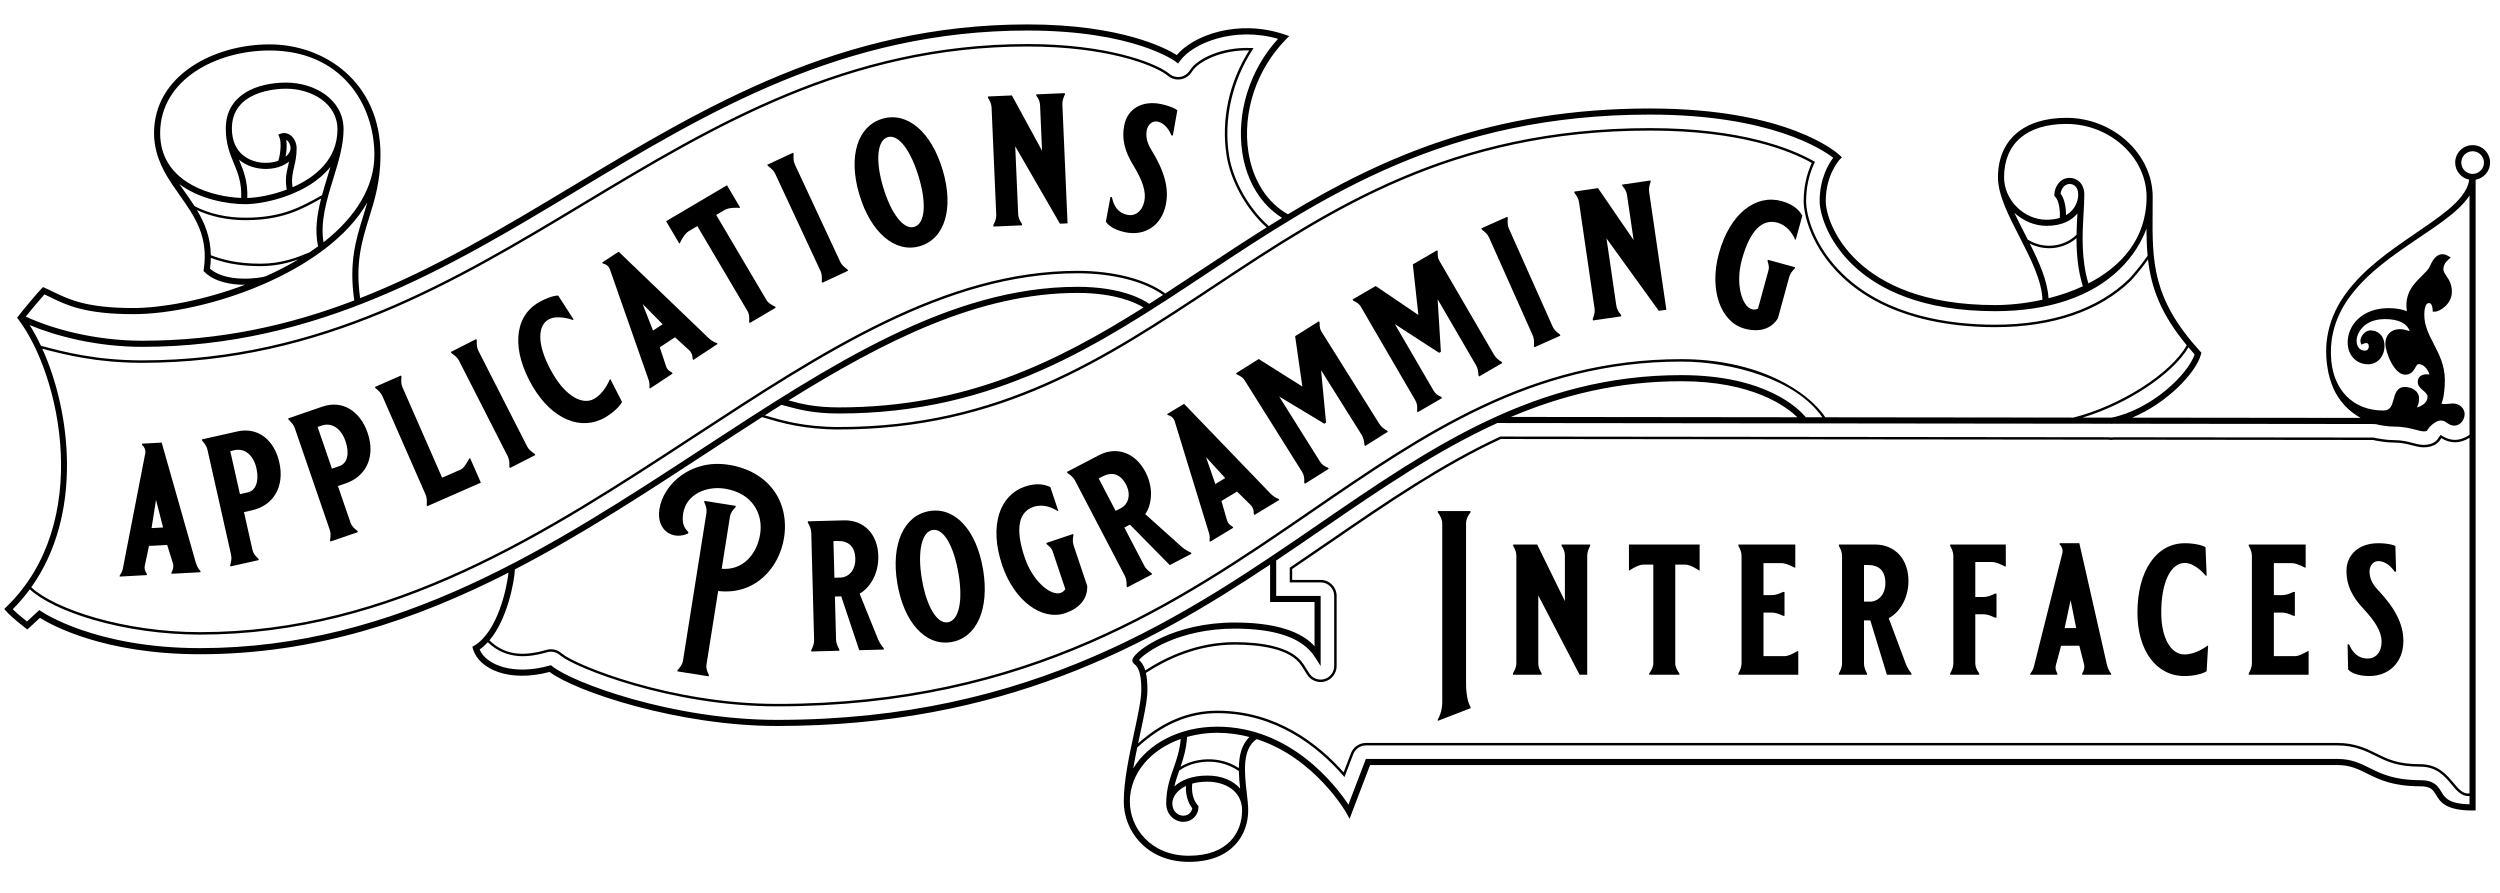 <?xml version="1.0" encoding="UTF-8"?>
<!DOCTYPE svg PUBLIC "-//W3C//DTD SVG 1.1//EN" "http://www.w3.org/Graphics/SVG/1.1/DTD/svg11.dtd">
<svg version="1.1" xmlns="http://www.w3.org/2000/svg" xmlns:xlink="http://www.w3.org/1999/xlink" x="0" y="0" width="403.2" height="144" viewBox="0, 0, 403.2, 144">
  <g id="Layer_1">
    <path d="M398.785,28.05 C397.777,28.05 396.957,27.229 396.957,26.22 C396.957,25.212 397.777,24.391 398.785,24.391 C399.793,24.391 400.615,25.212 400.615,26.22 C400.615,27.229 399.793,28.05 398.785,28.05 M393.718,127.674 C393.197,126.807 392.606,125.826 390.311,125.826 C386.129,125.826 384.033,124.784 382.182,123.866 C380.667,123.113 379.234,122.402 376.995,122.402 L220.289,122.402 L220.167,122.718 C220.167,122.718 218.312,127.558 217.471,129.769 C215.505,126.792 208.235,117.198 196.318,117.198 C190.279,117.198 185.189,119.914 182.765,123.933 C182.956,122.808 183.182,121.671 183.415,120.552 C187.46,116.832 191.686,115.017 196.318,115.017 C205.84,115.017 212.612,120.487 216.617,125.076 L216.834,125.324 L218.255,121.617 C218.576,120.782 219.395,120.221 220.289,120.221 L376.995,120.221 C379.747,120.221 381.556,121.119 383.153,121.912 C384.947,122.803 386.642,123.645 390.311,123.645 C392.997,123.645 394.263,125.166 395.381,126.507 C396.211,127.505 396.946,128.387 398.082,128.387 C398.147,128.387 398.215,128.379 398.282,128.373 L398.282,129.725 C394.9,129.637 394.299,128.64 393.718,127.674 M199.803,123.875 C196.584,121.786 192.689,122.258 190.398,123.664 C190.882,122.265 191.331,120.771 191.451,118.854 C192.963,118.427 194.597,118.183 196.318,118.183 C198.174,118.183 199.901,118.444 201.52,118.864 C200.216,120.09 199.828,121.926 199.803,123.875 M191.261,126.761 C191.188,128.687 191.897,129.86 192.287,130.354 C192.21,130.899 191.752,131.555 190.841,131.555 C189.984,131.555 189.074,130.864 189.074,129.582 C189.074,128.533 189.827,127.443 191.261,126.761 M199.803,124.353 C199.818,125.296 199.906,126.255 200.008,127.178 C198.859,125.869 197.022,125.084 194.723,125.084 C192.267,125.084 190.496,125.815 189.397,126.844 C189.604,125.953 189.884,125.128 190.181,124.287 C192.309,122.694 196.466,122.039 199.803,124.353 M191.732,138.014 C185.557,138.014 182.225,133.517 182.225,129.286 C182.225,124.728 185.552,120.902 190.431,119.174 C190.264,121.011 189.777,122.468 189.286,123.86 C188.697,125.526 188.088,127.248 188.088,129.582 C188.088,131.434 189.488,132.541 190.841,132.541 C192.37,132.541 193.285,131.345 193.285,130.187 L193.285,129.996 L193.157,129.854 C192.887,129.561 192.064,128.472 192.276,126.384 C192.982,126.185 193.798,126.069 194.723,126.069 C197.511,126.069 200.323,127.502 200.323,130.701 C200.323,134.236 198.066,138.014 191.732,138.014 M185.057,111.209 C185.057,110.049 184.96,109.189 184.813,108.531 C188.08,106.381 193.092,103.962 199.127,103.962 C203.067,103.962 208.135,104.554 209.911,107.378 L210.819,108.807 C211.299,109.562 212.135,110.002 213.002,110.002 C213.24,110.001 213.48,109.968 213.715,109.9 C214.808,109.582 215.573,108.564 215.573,107.425 L215.573,96.107 C215.573,94.686 214.416,93.529 212.995,93.529 L208.405,93.529 L208.405,91.769 C210.535,90.332 212.608,88.91 214.899,87.336 C223.587,81.368 232.571,75.197 242.053,70.803 L340.028,70.912 C340.335,70.97 340.65,70.97 340.932,70.916 L382.537,70.963 L382.777,70.969 C383.087,71.054 383.29,71.084 383.507,71.113 C383.566,71.121 383.636,71.13 383.742,71.15 L383.794,71.16 C383.891,71.18 383.99,71.198 384.068,71.211 C384.79,71.324 385.499,71.381 386.176,71.381 C387.336,71.381 388.258,71.623 389.001,71.818 C389.65,71.988 390.263,72.149 390.943,72.149 C391.327,72.149 391.697,72.095 392.045,71.991 L392.173,71.953 C392.821,71.758 393.358,71.325 393.686,70.733 L393.724,70.664 C395.231,71.578 396.761,71.556 398.282,70.606 L398.282,127.975 C397.21,128.078 396.526,127.264 395.685,126.253 C394.57,124.915 393.183,123.248 390.311,123.248 C386.735,123.248 385.08,122.427 383.328,121.556 C381.693,120.745 379.84,119.824 376.995,119.824 L220.289,119.824 C219.232,119.824 218.265,120.487 217.884,121.474 L216.699,124.568 C212.614,119.971 205.818,114.62 196.318,114.62 C191.737,114.62 187.551,116.349 183.553,119.891 C183.66,119.388 183.767,118.89 183.872,118.401 C184.508,115.459 185.057,112.918 185.057,111.209 M183.701,106.447 C184.56,105.34 189.977,101.384 199.127,101.384 C205.802,101.384 210.145,102.908 212.087,105.995 L212.995,107.425 L212.995,96.107 L205.827,96.107 L205.827,90.396 C208.416,88.66 210.948,86.923 213.44,85.211 C222.705,78.846 231.711,72.682 241.491,68.225 L340.496,68.338 L340.503,68.378 C340.561,68.367 340.618,68.349 340.675,68.338 L382.561,68.386 C382.561,68.386 383.172,68.397 383.228,68.415 C383.727,68.573 383.72,68.527 384.2,68.613 C384.29,68.629 384.379,68.651 384.469,68.664 C385.071,68.759 385.648,68.804 386.175,68.804 C387.668,68.804 388.815,69.105 389.653,69.324 C390.178,69.462 390.595,69.571 390.943,69.571 C391.072,69.571 391.191,69.556 391.303,69.523 L391.431,69.484 L391.497,69.366 C391.914,68.599 392.99,67.819 393.627,67.819 C394.092,67.819 394.365,68.003 394.68,68.215 C394.979,68.419 395.32,68.65 395.813,68.65 C396.82,68.65 397.498,67.681 397.498,66.778 C397.498,65.938 396.773,65.07 395.557,65.07 C395.451,65.07 395.304,65.087 395.129,65.108 C394.75,65.156 394.21,65.22 393.75,65.098 C394.115,64.298 394.311,62.703 394.311,61.353 C394.311,58.951 393.396,57.178 392.511,55.463 C391.728,53.945 390.99,52.511 390.99,50.774 C390.99,50.203 391.064,48.877 391.756,48.877 C392.232,48.877 392.321,49.628 392.335,49.951 L392.351,50.265 L392.665,50.264 C393.513,50.261 395.44,49.041 395.44,47.042 C395.44,45.81 394.94,45.068 394.537,44.471 C394.277,44.084 394.072,43.779 394.072,43.447 C394.072,42.828 394.323,42.344 394.917,41.829 L395.254,41.534 L394.872,41.3 C394.395,41.009 393.935,40.926 393.502,41.058 C392.653,41.313 392.191,42.296 391.914,42.884 C391.868,42.985 391.828,43.073 391.792,43.137 C391.582,43.525 391.165,43.935 390.682,44.41 C390.225,44.859 389.706,45.369 389.234,45.987 C388.273,47.248 387.928,48.628 388.188,50.187 C387.448,49.912 386.543,49.697 385.246,49.697 C380.903,49.697 378.631,52.487 378.631,55.242 C378.631,57.276 380.019,58.752 381.932,58.752 C383.435,58.752 384.57,57.486 384.57,55.807 C384.57,54.066 383.45,53.287 382.341,53.287 C381.84,53.287 381.362,53.556 381.032,54.026 C380.786,54.373 380.597,54.888 380.727,55.252 L380.845,55.585 L381.17,55.443 C381.462,55.313 381.699,55.29 381.84,55.379 C381.962,55.456 382.038,55.635 382.043,55.855 C382.046,56.006 381.998,56.235 381.847,56.389 C381.738,56.501 381.595,56.554 381.409,56.554 C380.595,56.554 380.07,55.923 380.07,54.945 C380.07,53.809 381.186,51.462 384.635,51.462 C386.792,51.462 388.168,52.122 388.645,53.402 C388.574,53.382 388.502,53.361 388.438,53.341 C388.074,53.231 387.575,53.082 387.066,53.082 C385.639,53.082 384.716,53.997 384.716,55.413 C384.716,56.828 386.13,60.432 387.904,60.432 C388.894,60.432 389.273,59.759 389.551,59.268 C389.77,58.879 389.879,58.721 390.078,58.721 C390.715,58.721 391.47,59.294 391.826,60.395 C391.167,60.316 390.668,60.407 390.341,60.669 C390.154,60.819 389.931,61.103 389.931,61.609 C389.931,62.223 390.391,62.62 390.796,62.972 C391.181,63.304 391.513,63.591 391.513,64.007 C391.513,64.942 390.57,65.494 389.807,65.72 C390.032,65.278 390.147,64.79 390.147,64.276 C390.147,63.052 388.99,62.411 387.846,62.411 C386.578,62.411 386.283,63.51 386.045,64.393 C385.741,65.524 385.475,66.211 384.378,66.211 C379.424,66.211 376.413,62.811 375.995,58.2 C375.86,56.689 375.923,55.155 376.263,53.685 C376.749,51.467 377.787,49.395 379.178,47.586 C381.961,43.932 385.835,41.261 389.667,38.662 C391.595,37.357 393.553,36.079 395.395,34.586 C396.306,33.829 397.193,33.015 397.935,32.036 C398.058,31.873 398.17,31.695 398.282,31.519 L398.282,70.129 C396.055,71.653 394.413,70.629 393.859,70.281 L393.647,70.151 L393.536,70.261 C393.482,70.316 393.44,70.365 393.406,70.42 L393.339,70.541 C393.062,71.042 392.607,71.408 392.059,71.573 L391.931,71.611 C391.62,71.705 391.288,71.752 390.943,71.752 C390.314,71.752 389.725,71.598 389.1,71.434 C388.337,71.234 387.387,70.985 386.176,70.985 C385.519,70.985 384.831,70.929 384.128,70.819 C384.054,70.807 383.963,70.79 383.872,70.771 L383.817,70.76 C383.698,70.739 383.622,70.729 383.558,70.72 C383.345,70.692 383.159,70.663 382.859,70.58 L382.541,70.567 L340.933,70.52 L340.892,70.524 C340.628,70.572 340.361,70.571 340.065,70.518 L242.01,70.407 L241.926,70.425 C232.4,74.834 223.388,81.023 214.674,87.009 C212.353,88.605 210.255,90.043 208.096,91.499 L208.009,91.558 L208.009,93.926 L212.995,93.926 C214.198,93.926 215.176,94.904 215.176,96.107 L215.176,107.425 C215.176,108.389 214.53,109.25 213.604,109.519 C212.679,109.788 211.671,109.409 211.154,108.595 L210.246,107.166 C208.374,104.19 203.167,103.565 199.127,103.565 C193.066,103.565 188.025,105.962 184.71,108.124 C184.423,107.151 184.014,106.731 183.701,106.447 M289.88,67.295 L243.686,67.242 C252.026,63.713 260.975,61.485 271.163,61.485 C282.656,61.485 288.071,65.539 289.88,67.295 M125.309,116.102 C108.352,116.102 92.211,110.037 89.056,107.449 L88.857,107.286 L88.61,107.355 C82.856,108.967 78.416,107.286 77.353,104.747 C77.829,104.419 78.269,104.022 78.677,103.576 C81.763,106.553 85.47,105.97 88.022,105.255 L88.271,105.186 C88.948,104.997 89.697,105.155 90.238,105.598 L90.439,105.763 C92.756,107.663 108.155,113.921 125.309,113.921 C166.057,113.921 190.277,97.281 211.646,82.601 C229.824,70.114 246.994,58.319 271.163,58.319 C279.261,58.319 289.657,61.135 293.911,67.3 L291.241,67.297 C290.261,66.089 284.972,60.5 271.163,60.5 C247.671,60.5 230.772,72.108 212.881,84.399 C191.25,99.259 166.732,116.102 125.309,116.102 M83.045,91.829 C93.771,86.272 103.938,79.627 113.963,73.07 C116.966,71.107 119.944,69.163 122.905,67.271 C123.118,67.332 123.342,67.398 123.592,67.473 C125.843,68.143 129.609,69.267 135.307,69.267 C161.34,69.267 178.191,58.102 196.031,46.283 C214.747,33.882 234.101,21.06 266.096,21.06 C280.648,21.06 288.652,24.283 292.202,26.271 C291.335,28.172 290.895,30.245 290.895,32.438 C290.895,34.763 292.186,39.936 297.026,44.579 C304.079,51.344 314.373,52.765 321.767,52.765 C331.059,52.765 338.63,50.169 343.665,45.259 C343.901,45.028 345.327,43.399 346.432,41.849 C346.941,46.326 348.435,50.568 352.68,55.684 C350.139,60.249 341.87,65.484 334.403,67.346 L294.385,67.3 C292.86,65.025 290.088,62.812 286.692,61.178 C282.264,59.048 276.895,57.923 271.163,57.923 C246.87,57.923 229.652,69.751 211.422,82.274 C190.1,96.922 165.934,113.524 125.309,113.524 C108.253,113.524 92.982,107.335 90.688,105.454 L90.489,105.291 C89.85,104.768 88.964,104.581 88.165,104.804 L87.915,104.873 C83.989,105.973 81.204,105.478 78.941,103.275 C81.823,99.852 82.943,93.901 83.045,91.829 M32.251,104.53 C15.309,104.53 6.757,98.675 6.672,98.616 L6.346,98.387 L4.354,100.233 C3.823,99.815 2.761,98.959 2.057,98.256 C3.076,97.237 3.99,96.163 4.81,95.046 C6.725,96.816 10.352,98.571 14.886,99.91 C20.211,101.483 26.378,102.349 32.251,102.349 C63.408,102.349 88.227,86.117 112.232,70.419 C132.945,56.871 152.51,44.076 173.79,44.076 C179.451,44.076 184.545,45.374 187.584,47.567 C186.838,48.049 186.093,48.527 185.346,49.002 C184.407,48.334 180.915,46.257 173.79,46.257 C153.163,46.257 133.859,58.88 113.424,72.246 C89.154,88.117 64.058,104.53 32.251,104.53 M6.818,56.235 C10.386,57.192 15.633,58.516 22.937,58.516 C51.883,58.516 73.472,45.527 94.352,32.964 C115.16,20.446 136.676,7.501 165.709,7.501 C178.463,7.501 185.907,10.443 188.056,11.996 L188.439,12.291 C188.993,12.716 189.708,12.899 190.395,12.796 C191.085,12.693 191.711,12.306 192.114,11.737 L192.407,11.323 C193.386,9.946 196.914,8.022 201.466,8.13 C198.214,13.277 196.92,19.283 197.822,25.084 C198.464,29.2 201.04,33.802 204.28,36.679 C200.81,38.856 197.421,41.087 194.062,43.312 C192.013,44.67 189.976,46.015 187.938,47.336 C184.847,45.042 179.607,43.679 173.79,43.679 C152.392,43.679 132.779,56.506 112.011,70.089 C88.058,85.754 63.29,101.952 32.251,101.952 C20.034,101.952 8.822,98.254 5.043,94.72 C13.461,82.898 11.396,66.329 6.818,56.235 M22.937,55.939 C51.165,55.939 72.444,43.137 93.022,30.756 C114.131,18.057 135.96,4.924 165.709,4.924 C182.888,4.924 189.539,9.885 189.605,9.935 L190.011,10.247 L190.307,9.83 C192.327,6.988 199.021,4.206 206.123,6.263 C201.562,11.242 199.364,18.228 200.369,24.687 C201.089,29.308 203.411,33.05 206.769,35.131 C206.05,35.57 205.342,36.016 204.631,36.461 C201.414,33.647 198.848,29.092 198.214,25.023 C197.323,19.293 198.698,13.107 201.987,8.052 L202.176,7.762 L201.83,7.746 C196.906,7.52 193.17,9.566 192.084,11.094 L191.791,11.508 C191.45,11.989 190.92,12.316 190.336,12.404 C189.753,12.492 189.149,12.336 188.681,11.976 L188.293,11.678 C186.103,10.096 178.564,7.105 165.709,7.105 C136.566,7.105 115.002,20.078 94.147,32.624 C73.315,45.159 51.773,58.12 22.937,58.12 C15.464,58.12 10.152,56.722 6.601,55.766 C6.026,54.544 5.414,53.422 4.781,52.424 C9.087,54.235 15.672,55.939 22.937,55.939 M7.169,47.481 C7.506,47.637 7.837,47.797 8.172,47.961 C10.778,49.229 13.733,50.666 21.499,50.666 C33.134,50.666 52.809,43.978 59.247,32.637 C59.028,33.411 58.795,34.163 58.563,34.906 C57.414,38.591 56.242,42.414 57.138,48.454 C46.777,52.416 35.663,54.953 22.937,54.953 C15.198,54.953 8.286,52.986 4.152,51.057 C4.951,50.061 6.487,48.233 7.169,47.481 M33.872,43.344 C33.954,42.733 33.991,42.152 34.001,41.588 C35.867,42.271 38.226,42.924 41.999,42.924 C44.458,42.924 46.478,42.41 48.134,41.824 C47.382,42.275 46.606,42.718 45.787,43.145 C44.811,43.654 43.818,44.121 42.821,44.568 C41.914,44.874 36.532,45.646 33.872,43.344 M31.766,33.881 C33.995,34.932 36.706,35.509 39.577,35.509 C45.448,35.509 48.565,33.826 51.795,32.01 C51.131,34.594 50.747,37.198 51.297,39.737 C50.853,40.062 50.392,40.382 49.919,40.699 C47.921,41.534 45.441,42.527 41.999,42.527 C38.2,42.527 35.858,41.855 34.003,41.167 C33.963,38.262 33.01,35.958 31.766,33.881 M28.926,29.691 C32.169,32.119 36.628,32.931 39.577,32.931 C42.682,32.931 49.751,31.377 53.295,26.912 C53.133,27.46 52.966,28.01 52.794,28.571 C52.497,29.533 52.201,30.503 51.937,31.476 L51.813,31.545 C48.553,33.379 45.473,35.112 39.577,35.112 C36.518,35.112 33.646,34.451 31.375,33.248 C30.855,32.433 30.301,31.646 29.75,30.868 C29.471,30.474 29.196,30.082 28.926,29.691 M46.061,25.283 C46.224,24.43 46.294,23.373 46.175,22.544 C46.202,22.56 46.226,22.576 46.247,22.59 C46.541,22.804 46.857,23.272 46.857,23.947 C46.857,24.362 46.584,24.857 46.061,25.283 M46.246,30.576 C43.831,31.488 41.438,31.889 39.884,31.934 C39.985,29.29 39.3,27.592 38.627,25.959 C38.599,25.891 38.574,25.824 38.546,25.756 C39.745,26.761 41.304,27.247 42.864,27.247 C44.446,27.247 45.739,26.759 46.615,26.069 C46.566,26.303 46.513,26.531 46.461,26.755 C46.192,27.891 45.963,28.993 46.246,30.576 M46.823,21.791 C46.374,21.468 45.849,21.37 45.379,21.527 L44.881,21.693 L45.077,22.179 C45.466,23.146 45.14,25.323 44.865,25.938 C44.307,26.137 43.638,26.262 42.864,26.262 C40.343,26.262 37.399,24.812 37.399,20.729 C37.399,14.615 44.689,14.305 46.151,14.305 C50.161,14.305 54.424,16.604 54.424,20.865 C54.424,25.654 50.931,28.57 47.183,30.201 C46.991,28.925 47.179,28.002 47.42,26.982 C47.618,26.143 47.842,25.193 47.842,23.947 C47.842,23.071 47.452,22.245 46.823,21.791 M25.933,22.978 C25.933,22.972 25.93,22.966 25.93,22.959 C25.863,22.489 25.828,21.998 25.828,21.482 C25.828,12.817 34.923,8.142 43.48,8.142 C55.092,8.142 60.381,16.867 60.381,24.974 C60.381,30.033 57.512,34.896 52.178,39.076 C51.624,35.783 52.686,32.27 53.736,28.862 C54.596,26.067 55.409,23.427 55.409,20.865 C55.409,15.964 50.64,13.32 46.151,13.32 C41.444,13.32 36.414,15.266 36.414,20.729 C36.414,23.175 37.075,24.78 37.715,26.334 C38.379,27.944 38.998,29.482 38.9,31.926 C34.342,31.743 26.9,29.685 25.933,22.978 M127.18,64.575 C142.737,54.9 157.914,47.242 173.79,47.242 C179.902,47.242 183.223,48.847 184.432,49.586 C170.3,58.487 155.638,65.704 135.306,65.704 C131.429,65.704 129.247,65.139 127.18,64.575 M266.096,18.482 C285.474,18.482 293.903,24.086 295.665,25.448 C294.97,26.35 293.473,28.725 293.473,32.438 C293.473,36.188 298.275,50.187 321.767,50.187 C330.373,50.187 337.322,47.844 341.865,43.413 C344.131,41.204 345.43,38.89 346.181,36.882 C346.191,38.388 346.235,39.831 346.369,41.246 C345.259,42.874 343.638,44.731 343.388,44.975 C338.429,49.811 330.953,52.368 321.767,52.368 C314.446,52.368 304.259,50.967 297.301,44.293 C292.558,39.742 291.292,34.7 291.292,32.438 C291.292,30.24 291.745,28.165 292.638,26.273 L292.716,26.107 L292.558,26.017 C289.055,24.017 280.961,20.663 266.096,20.663 C233.981,20.663 214.577,33.519 195.812,45.952 C178.023,57.738 161.221,68.87 135.307,68.87 C129.667,68.87 125.935,67.758 123.705,67.092 C123.58,67.055 123.466,67.022 123.35,66.987 C124.246,66.416 125.141,65.848 126.035,65.287 L126.728,65.474 C128.814,66.044 131.179,66.689 135.306,66.689 C160.563,66.689 177.1,55.734 194.608,44.134 C213.642,31.523 233.324,18.482 266.096,18.482 M327.364,39.283 C328.34,39.782 329.411,40.034 330.48,40.034 C332.076,40.034 333.66,39.481 334.899,38.411 C334.893,40.863 335.103,43.515 335.921,46.169 C334.154,46.994 332.278,47.626 330.386,48.102 C330.227,45.303 328.871,42.277 327.364,39.283 M324.885,34.33 C326.288,35.605 328.106,36.423 330.052,36.423 C332.6,36.423 334.142,35.534 335.047,34.425 C334.984,35.501 334.921,36.657 334.903,37.866 C332.818,39.896 329.505,40.208 327.04,38.644 C326.891,38.351 326.741,38.059 326.592,37.767 C325.988,36.592 325.4,35.442 324.885,34.33 M335.173,31.393 C335.173,32.388 334.699,33.84 333.204,34.707 C333.223,33.587 332.997,32.066 332.326,31.221 C332.405,30.655 332.838,29.673 333.772,29.673 C334.449,29.673 335.173,30.125 335.173,31.393 M333.271,19.989 C340.278,19.989 346.199,25.377 346.199,31.753 C346.199,38.515 342.109,42.984 336.815,45.713 C335.628,41.728 335.845,37.689 336.037,34.409 C336.099,33.323 336.158,32.298 336.158,31.393 C336.158,29.534 334.921,28.688 333.772,28.688 C332.177,28.688 331.328,30.259 331.328,31.393 L331.328,31.596 L331.472,31.741 C332.106,32.376 332.297,34.162 332.193,35.144 C331.594,35.329 330.886,35.438 330.052,35.438 C326.412,35.438 323.218,32.244 323.218,28.603 C323.218,23.129 326.882,19.989 333.271,19.989 M340.571,67.352 L335.884,67.347 C342.981,65.219 350.442,60.341 352.953,56.008 C353.271,56.383 353.599,56.762 353.947,57.147 C352.865,60.452 346.888,66.078 340.571,67.352 M398.785,23.406 C397.233,23.406 395.972,24.668 395.972,26.22 C395.972,27.583 396.944,28.721 398.232,28.979 C397.987,30.9 396.378,32.52 394.793,33.858 C393.021,35.312 391.081,36.597 389.16,37.915 C385.334,40.545 381.399,43.274 378.522,47.092 C377.086,48.982 376,51.174 375.5,53.518 C375.039,55.594 375.072,57.74 375.471,59.82 C375.492,59.932 375.51,60.046 375.533,60.155 C375.566,60.308 375.729,60.933 375.775,61.092 C375.851,61.353 375.934,61.604 376.023,61.848 C376.106,62.073 376.182,62.296 376.279,62.515 C376.493,63.007 376.732,63.465 376.996,63.889 C377.021,63.93 377.051,63.967 377.077,64.008 C377.371,64.465 377.693,64.88 378.034,65.261 C378.079,65.311 378.12,65.362 378.165,65.411 C378.565,65.839 378.989,66.22 379.432,66.555 C379.44,66.561 379.445,66.567 379.452,66.573 C379.462,66.581 379.475,66.586 379.486,66.594 C379.889,66.896 380.304,67.166 380.729,67.398 L343.873,67.356 C349.452,65.06 354.206,60.104 354.974,57.144 L355.041,56.886 L354.862,56.688 C347.07,48.155 347.114,42.232 347.173,34.034 C347.179,33.293 347.184,32.534 347.184,31.753 C347.184,24.842 340.813,19.004 333.271,19.004 C326.359,19.004 322.233,22.592 322.233,28.603 C322.233,31.437 323.924,34.731 325.715,38.218 C327.489,41.672 329.298,45.232 329.41,48.339 C326.766,48.925 324.128,49.202 321.767,49.202 C299.093,49.202 294.458,35.98 294.458,32.438 C294.458,28.124 296.694,25.751 296.716,25.728 L297.062,25.369 L296.7,25.027 C296.376,24.719 288.494,17.497 266.096,17.497 C240.725,17.497 223.167,25.227 207.712,34.556 C204.368,32.692 202.048,29.064 201.344,24.536 C200.345,18.123 202.658,11.164 207.376,6.375 L207.928,5.814 L207.182,5.563 C199.567,2.995 192.402,5.759 189.796,8.879 C188.082,7.804 180.861,3.938 165.709,3.938 C135.685,3.938 113.738,17.142 92.513,29.911 C81.151,36.747 70.112,43.363 58.084,48.084 C57.282,42.408 58.353,38.892 59.504,35.2 C60.42,32.261 61.367,29.222 61.367,24.974 C61.367,13.276 52.368,7.157 43.48,7.157 C34.445,7.157 24.842,12.177 24.842,21.482 C24.842,22.027 24.882,22.549 24.949,23.055 C24.961,23.146 24.984,23.231 24.999,23.321 C25.5,26.544 27.239,29.03 28.945,31.438 C31.373,34.867 33.666,38.106 32.859,43.457 L32.822,43.709 L33.004,43.885 C34.664,45.493 37.282,45.928 39.478,45.928 C39.492,45.928 39.505,45.927 39.52,45.927 C32.725,48.492 25.969,49.68 21.499,49.68 C13.961,49.68 11.116,48.296 8.604,47.074 C8.153,46.855 7.71,46.639 7.253,46.436 L6.943,46.298 L6.704,46.538 C6.12,47.121 3.603,50.124 2.982,50.95 L2.761,51.247 L2.984,51.543 C9.752,60.509 15.043,84.328 1.024,97.889 L0.687,98.215 L0.997,98.568 C1.921,99.621 3.995,101.204 4.083,101.272 L4.412,101.523 L6.441,99.644 C8.198,100.753 16.65,105.515 32.251,105.515 C50.735,105.515 66.936,100.042 82.013,92.357 C81.715,95.069 80.195,101.907 76.506,104.12 L76.18,104.316 L76.286,104.681 C77.219,107.888 82.075,110.12 88.634,108.371 C92.813,111.532 109.419,117.087 125.309,117.087 C161.652,117.087 185.041,104.242 204.842,91.055 L204.842,97.093 L212.009,97.093 L212.009,104.222 C210.583,102.633 207.307,100.399 199.127,100.399 C189.355,100.399 183.279,104.827 182.686,106.233 C182.525,106.615 182.701,106.856 182.784,106.942 C182.841,107 182.904,107.058 182.975,107.12 C183.384,107.488 184.072,108.101 184.072,111.209 C184.072,112.812 183.506,115.426 182.909,118.194 C182.126,121.818 181.241,125.926 181.241,129.286 C181.241,133.995 184.917,139 191.732,139 C198.8,139 201.308,134.529 201.308,130.701 C201.308,129.88 201.194,128.886 201.072,127.834 C200.709,124.681 200.281,120.792 202.679,119.203 C212.055,122.218 217.088,130.999 217.147,131.106 L217.662,132.059 L218.043,131.045 C218.398,130.091 220.445,124.751 220.967,123.388 L376.995,123.388 C379.003,123.388 380.274,124.019 381.744,124.749 C383.691,125.716 385.896,126.811 390.311,126.811 C392.049,126.811 392.394,127.387 392.874,128.183 C393.553,129.311 394.399,130.716 398.775,130.716 L399.268,130.716 L399.268,28.986 C400.59,28.756 401.6,27.607 401.6,26.22 C401.6,24.668 400.337,23.406 398.785,23.406" fill="#000000"/>
    <path d="M22.9,71.555 L22.912,71.765 C23.222,71.958 23.524,72.543 23.433,73.089 L19.81,91.73 C19.714,92.186 19.521,92.497 19.299,92.839 L19.307,92.989 L23.681,92.754 L23.669,92.544 C23.405,92.108 23.236,91.756 23.357,91.209 L24.028,88.048 L26.964,87.89 L27.872,90.816 C28.051,91.347 27.929,91.864 27.653,92.33 L27.665,92.539 L32.338,92.288 L32.328,92.108 C32.009,91.765 31.744,91.298 31.56,90.677 L26.076,71.384 z M25.161,80.627 L26.302,85.072 L24.444,85.172 z M39.956,79.413 C41.273,79.117 41.82,77.58 41.359,75.531 C40.879,73.394 39.48,72.233 37.811,72.608 L37.138,72.759 L38.698,79.696 L39.956,79.413 z M38.299,69.577 C41.518,68.853 44.214,70.861 45.05,74.578 C45.918,78.442 44.149,81.514 40.637,82.304 L39.349,82.593 L40.718,88.682 C40.843,89.238 41.189,89.683 41.688,90.124 L41.734,90.329 L37.168,91.355 L37.122,91.15 C37.296,90.558 37.389,90.014 37.264,89.458 L33.461,72.54 C33.336,71.984 33.026,71.562 32.608,71.071 L32.562,70.867 z M54.754,75.165 C56.031,74.726 56.405,73.138 55.722,71.152 C55.01,69.081 53.492,68.081 51.875,68.637 L51.222,68.861 L53.534,75.585 L54.754,75.165 z M52.026,65.571 C55.147,64.498 58.047,66.197 59.286,69.8 C60.573,73.545 59.152,76.793 55.748,77.964 L54.5,78.393 L56.529,84.294 C56.714,84.833 57.107,85.237 57.651,85.621 L57.72,85.82 L53.294,87.342 L53.226,87.143 C53.334,86.535 53.367,85.984 53.181,85.445 L47.543,69.048 C47.357,68.509 47.003,68.123 46.534,67.681 L46.465,67.483 z M64.671,60.565 L64.755,60.757 C64.682,61.411 64.682,61.935 64.911,62.457 L71.309,77.046 L74.221,75.769 C74.743,75.54 74.976,75.176 75.71,73.937 L75.82,73.889 L77.555,77.845 L68.901,81.64 L68.816,81.448 C68.874,80.833 68.85,80.254 68.633,79.759 L61.669,63.879 C61.452,63.385 61.043,62.974 60.552,62.6 L60.467,62.408 z M76.8,54.684 L76.895,54.871 C76.873,55.488 76.891,56.051 77.149,56.559 L85.021,72.01 C85.28,72.518 85.711,72.836 86.238,73.208 L86.333,73.395 L82.243,75.479 L82.148,75.292 C82.17,74.674 82.152,74.111 81.893,73.603 L74.022,58.153 C73.763,57.645 73.331,57.326 72.805,56.954 L72.71,56.767 z M100.319,64.816 C99.978,65.538 98.878,66.568 97.637,67.297 C93.706,69.608 89.011,67.601 85.909,62.325 C82.503,56.532 82.85,51.143 86.832,48.802 C88.306,47.935 89.709,47.598 90.037,47.683 L92.504,51.523 L92.415,51.609 C91.974,51.451 89.789,50.753 88.444,51.543 C86.479,52.699 86.726,56.138 89.219,60.379 C91.272,63.87 93.959,65.423 95.873,64.297 C97.425,63.385 98.224,61.489 98.339,61.212 L98.443,61.151 z M105.318,53.317 L106.871,52.294 L103.644,49.031 z M99.771,40.59 L114.239,54.481 C114.711,54.925 115.176,55.193 115.624,55.329 L115.723,55.479 L111.815,58.054 L111.7,57.879 C111.703,57.338 111.547,56.829 111.125,56.461 L108.865,54.393 L106.41,56.011 L107.425,59.078 C107.596,59.612 107.92,59.83 108.368,60.074 L108.483,60.249 L104.826,62.659 L104.743,62.534 C104.762,62.126 104.772,61.76 104.625,61.318 L98.349,43.394 C98.152,42.878 97.597,42.525 97.231,42.515 L97.115,42.339 z M120.926,52.095 L120.819,51.914 C120.865,51.225 120.854,50.674 120.564,50.183 L112.463,36.467 L111.094,37.275 C110.681,37.519 110.297,37.99 109.843,38.815 L109.655,39.205 L109.552,39.266 L107.431,35.675 L117.247,29.878 L119.368,33.469 L119.265,33.53 L118.832,33.506 C117.891,33.505 117.293,33.614 116.88,33.858 L115.511,34.667 L123.612,48.383 C123.902,48.874 124.378,49.15 125.004,49.442 L125.111,49.623 z M127.91,24.629 L127.999,24.819 C127.955,25.435 127.952,25.999 128.193,26.515 L135.516,42.233 C135.757,42.75 136.177,43.083 136.69,43.473 L136.779,43.664 L132.618,45.602 L132.529,45.412 C132.573,44.796 132.575,44.232 132.335,43.715 L125.012,27.998 C124.771,27.481 124.351,27.147 123.838,26.757 L123.749,26.567 z M147.451,36.591 C149.177,36.082 149.46,32.903 148.222,28.701 C146.907,24.241 144.911,21.608 143.184,22.117 C141.487,22.617 141.155,25.843 142.41,30.102 C143.708,34.504 145.753,37.092 147.451,36.591 z M138.571,31.296 C136.773,25.195 138.311,20.332 142.311,19.153 C146.339,17.966 150.229,21.292 152.052,27.479 C153.859,33.608 152.396,38.512 148.367,39.699 C144.367,40.878 140.403,37.511 138.571,31.296 z M171.742,15.021 L171.751,15.231 C171.474,15.783 171.318,16.331 171.341,16.87 L172.174,36.022 L170.945,36.076 L163.736,23.597 L164.212,34.536 C164.235,35.076 164.437,35.578 164.82,36.102 L164.831,36.341 L160.215,36.542 L160.205,36.302 C160.482,35.78 160.699,35.23 160.675,34.69 L159.922,17.367 C159.895,16.737 159.665,16.297 159.342,15.77 L159.333,15.56 L163.2,15.392 L168.061,24.31 L167.745,17.027 C167.72,16.457 167.548,15.954 167.135,15.431 L167.126,15.222 z M179.33,31.802 C179.624,33.182 180.244,34.322 181.83,34.653 C183.034,34.904 184.206,34.137 184.561,32.434 C184.879,30.906 184.253,29.06 182.743,26.6 C181.373,24.353 180.872,22.348 181.331,20.146 C181.882,17.502 184.247,16.157 187.272,16.788 C188.799,17.106 189.707,17.602 189.882,17.791 L189.154,21.869 L188.919,21.82 C188.62,21.052 187.888,19.858 186.684,19.607 C185.832,19.429 185.132,20.141 184.967,20.934 C184.74,22.021 184.991,23.023 185.676,24.147 C187.761,27.523 188.585,30.331 188.021,33.033 C187.329,36.351 184.691,38.13 181.46,37.456 C179.493,37.046 178.599,36.186 178.356,35.737 L179.095,31.753 L179.33,31.802 z" fill="#000000"/>
    <path d="M237.166,82.631 L237.166,82.421 L231.886,82.421 L231.886,82.631 C232.306,83.171 232.606,83.831 232.606,84.461 L232.606,113.201 C232.606,114.311 232.306,115.361 231.886,116.021 L231.886,116.261 L237.166,114.221 L237.166,113.981 C236.776,113.471 236.446,111.941 236.446,110.351 L236.446,84.401 C236.446,83.741 236.776,83.111 237.166,82.631 z M256.466,87.821 L256.466,88.031 C256.166,88.571 255.986,89.111 255.986,89.651 L255.986,108.821 L254.756,108.821 L248.096,96.041 L248.096,106.991 C248.096,107.531 248.276,108.041 248.636,108.581 L248.636,108.821 L244.016,108.821 L244.016,108.581 C244.316,108.071 244.556,107.531 244.556,106.991 L244.556,89.651 C244.556,89.021 244.346,88.571 244.046,88.031 L244.046,87.821 L247.916,87.821 L252.386,96.941 L252.386,89.651 C252.386,89.081 252.236,88.571 251.846,88.031 L251.846,87.821 z M265.986,108.821 L265.986,108.611 C266.376,108.041 266.646,107.561 266.646,106.991 L266.646,91.061 L265.056,91.061 C264.576,91.061 264.006,91.271 263.196,91.751 L262.836,91.991 L262.716,91.991 L262.716,87.821 L274.116,87.821 L274.116,91.991 L273.996,91.991 L273.636,91.751 C272.826,91.271 272.256,91.061 271.776,91.061 L270.186,91.061 L270.186,106.991 C270.186,107.561 270.456,108.041 270.846,108.611 L270.846,108.821 z M289.426,91.541 C288.346,91.001 287.776,90.821 287.296,90.821 L284.416,90.821 L284.416,95.981 L285.796,95.981 C286.336,95.981 286.936,95.771 287.566,95.471 L287.806,95.471 L287.806,99.311 L287.566,99.311 C286.936,99.011 286.306,98.801 285.796,98.801 L284.416,98.801 L284.416,105.821 L287.806,105.821 C288.406,105.821 288.976,105.521 289.906,105.011 L290.026,105.011 L290.026,108.821 L280.366,108.821 L280.366,108.611 C280.666,108.071 280.876,107.531 280.876,106.991 L280.876,89.651 C280.876,89.111 280.666,88.571 280.366,88.031 L280.366,87.821 L289.546,87.821 L289.546,91.541 L289.426,91.541 z M301.646,97.031 C302.816,97.031 304.076,95.981 304.076,94.061 C304.076,92.021 303.026,91.121 301.226,91.121 L300.626,91.121 L300.626,97.031 L301.646,97.031 z M304.316,108.821 L301.646,100.061 L300.626,100.061 L300.626,106.991 C300.626,107.471 300.746,107.921 301.106,108.611 L301.106,108.821 L296.576,108.821 L296.576,108.611 C296.876,108.071 297.086,107.531 297.086,106.991 L297.086,89.651 C297.086,89.111 296.876,88.571 296.576,88.031 L296.576,87.821 L302.396,87.821 C305.636,87.821 307.796,90.191 307.796,93.701 C307.796,96.671 306.206,98.891 304.616,99.701 L307.376,107.081 C307.586,107.621 307.886,108.131 308.276,108.611 L308.276,108.821 z M323.376,91.361 C322.296,90.821 321.756,90.641 321.246,90.641 L318.576,90.641 L318.576,96.281 L319.956,96.281 C320.526,96.281 321.096,96.071 321.726,95.741 L321.996,95.741 L321.996,99.611 L321.726,99.611 C321.126,99.311 320.496,99.071 319.956,99.071 L318.576,99.071 L318.576,106.991 C318.576,107.531 318.816,108.071 319.206,108.611 L319.206,108.821 L314.526,108.821 L314.526,108.611 C314.826,108.071 315.036,107.531 315.036,106.991 L315.036,89.651 C315.036,89.111 314.826,88.571 314.526,88.031 L314.526,87.821 L323.496,87.821 L323.496,91.361 L323.376,91.361 z M332.986,101.291 L334.846,101.291 L333.946,96.791 z M335.356,87.611 L339.796,107.171 C339.946,107.801 340.186,108.281 340.486,108.641 L340.486,108.821 L335.806,108.821 L335.806,108.611 C336.106,108.161 336.256,107.651 336.106,107.111 L335.356,104.141 L332.416,104.141 L331.576,107.261 C331.426,107.801 331.576,108.161 331.816,108.611 L331.816,108.821 L327.436,108.821 L327.436,108.671 C327.676,108.341 327.886,108.041 328.006,107.591 L332.626,89.171 C332.746,88.631 332.476,88.031 332.176,87.821 L332.176,87.611 z M355.886,108.251 C355.226,108.701 353.756,109.031 352.316,109.031 C347.756,109.031 344.726,104.921 344.726,98.801 C344.726,92.081 347.756,87.611 352.376,87.611 C354.086,87.611 355.466,88.031 355.706,88.271 L355.886,92.831 L355.766,92.861 C355.466,92.501 353.936,90.791 352.376,90.791 C350.096,90.791 348.566,93.881 348.566,98.801 C348.566,102.851 350.096,105.551 352.316,105.551 C354.116,105.551 355.766,104.321 356.006,104.141 L356.126,104.141 z M371.736,91.541 C370.656,91.001 370.086,90.821 369.606,90.821 L366.726,90.821 L366.726,95.981 L368.106,95.981 C368.646,95.981 369.246,95.771 369.876,95.471 L370.116,95.471 L370.116,99.311 L369.876,99.311 C369.246,99.011 368.616,98.801 368.106,98.801 L366.726,98.801 L366.726,105.821 L370.116,105.821 C370.716,105.821 371.286,105.521 372.216,105.011 L372.336,105.011 L372.336,108.821 L362.676,108.821 L362.676,108.611 C362.976,108.071 363.186,107.531 363.186,106.991 L363.186,89.651 C363.186,89.111 362.976,88.571 362.676,88.031 L362.676,87.821 L371.856,87.821 L371.856,91.541 L371.736,91.541 z M378.856,103.931 C379.426,105.221 380.266,106.211 381.886,106.211 C383.116,106.211 384.106,105.221 384.106,103.481 C384.106,101.921 383.116,100.241 381.136,98.141 C379.336,96.221 378.436,94.361 378.436,92.111 C378.436,89.411 380.476,87.611 383.566,87.611 C385.126,87.611 386.116,87.911 386.326,88.061 L386.446,92.201 L386.206,92.201 C385.756,91.511 384.796,90.491 383.566,90.491 C382.696,90.491 382.156,91.331 382.156,92.141 C382.156,93.251 382.606,94.181 383.506,95.141 C386.236,98.021 387.616,100.601 387.616,103.361 C387.616,106.751 385.396,109.031 382.096,109.031 C380.086,109.031 379.036,108.371 378.706,107.981 L378.616,103.931 L378.856,103.931 z" fill="#000000"/>
    <path d="M126.446,86.766 C127.377,80.9 123.965,75.984 117.536,74.964 C111.403,73.99 106.981,78.118 106.351,82.089 C105.81,85.496 108.457,87.192 110.978,86.043 L111.016,85.806 C110.201,85.008 109.963,84.211 110.188,82.789 C110.678,79.707 113.932,78.341 116.925,78.816 C121.31,79.512 123.121,82.837 122.594,86.155 C122.077,89.414 119.779,92.026 116.393,91.732 L117.734,83.288 C117.823,82.725 118.248,82.154 118.639,81.791 L118.672,81.584 L113.606,80.78 L113.573,80.987 C113.853,81.518 114.026,82.152 113.936,82.715 L110.151,106.567 C110.062,107.13 109.671,107.675 109.275,108.068 L109.242,108.276 L114.308,109.08 L114.341,108.872 C114.056,108.371 113.854,107.732 113.943,107.169 L115.824,95.317 C121.817,96.025 125.689,91.537 126.446,86.766 z M135.594,93.15 C136.764,93.119 137.996,92.036 137.945,90.117 C137.89,88.077 136.817,87.206 135.018,87.253 L134.418,87.269 L134.575,93.177 L135.594,93.15 z M138.576,104.865 L135.675,96.179 L134.655,96.206 L134.839,103.134 C134.852,103.614 134.984,104.06 135.362,104.74 L135.367,104.95 L130.839,105.071 L130.833,104.861 C131.119,104.313 131.315,103.768 131.3,103.228 L130.84,85.894 C130.826,85.354 130.601,84.82 130.287,84.288 L130.282,84.078 L136.1,83.924 C139.338,83.838 141.561,86.149 141.654,89.658 C141.733,92.627 140.202,94.888 138.634,95.74 L141.589,103.045 C141.813,103.579 142.127,104.081 142.529,104.55 L142.535,104.76 z M152.874,100.361 C154.65,100.067 155.319,96.946 154.605,92.625 C153.846,88.037 152.187,85.179 150.411,85.473 C148.665,85.762 147.941,88.922 148.666,93.303 C149.415,97.831 151.128,100.65 152.874,100.361 z M144.709,94.018 C143.671,87.744 145.793,83.105 149.907,82.424 C154.051,81.739 157.503,85.516 158.556,91.88 C159.599,98.184 157.546,102.872 153.403,103.557 C149.289,104.238 145.767,100.411 144.709,94.018 z M173.139,86.32 C172.979,86.88 172.999,87.506 173.161,87.99 L175.347,94.503 C175.427,96.628 174.035,98.139 171.788,98.893 C168.034,100.153 163.559,96.908 161.622,91.134 C159.475,84.735 161.248,79.836 165.315,78.471 C167.42,77.765 168.683,78.227 169.395,78.558 L170.674,82.369 L170.56,82.407 C169.553,81.764 168.12,81.264 166.698,81.741 C164.308,82.543 163.678,85.191 165.262,89.913 C166.57,93.809 169.506,96.146 171.042,95.631 C171.554,95.459 171.752,95.108 171.809,94.994 L169.757,88.879 C169.614,88.452 169.243,88.102 168.816,87.771 L168.749,87.572 L173.072,86.121 L173.139,86.32 z M180.836,81.927 C181.873,81.385 182.503,79.871 181.614,78.17 C180.669,76.361 179.322,76.05 177.727,76.884 L177.195,77.161 L179.932,82.4 L180.836,81.927 z M188.662,91.14 L182.239,84.613 L181.335,85.085 L184.544,91.227 C184.767,91.653 185.081,91.996 185.72,92.441 L185.817,92.627 L181.802,94.725 L181.705,94.539 C181.721,93.921 181.657,93.345 181.407,92.867 L173.377,77.498 C173.127,77.019 172.69,76.638 172.174,76.298 L172.077,76.112 L177.235,73.417 C180.107,71.917 183.119,73.017 184.745,76.128 C186.12,78.76 185.739,81.464 184.705,82.918 L190.569,88.181 C191.005,88.562 191.507,88.875 192.075,89.12 L192.172,89.306 z M196.01,78.065 L197.602,77.103 L194.504,73.717 z M190.964,65.13 L204.879,79.576 C205.333,80.038 205.787,80.325 206.23,80.478 L206.323,80.632 L202.317,83.052 L202.209,82.872 C202.233,82.332 202.097,81.818 201.69,81.433 L199.512,79.279 L196.996,80.799 L197.89,83.904 C198.041,84.444 198.355,84.674 198.793,84.935 L198.902,85.115 L195.153,87.38 L195.076,87.252 C195.11,86.845 195.135,86.48 195.005,86.032 L189.434,67.877 C189.258,67.353 188.716,66.979 188.351,66.955 L188.242,66.775 z M212.827,51.991 C212.81,52.923 212.928,53.168 213.231,53.651 L222.446,68.339 C222.717,68.771 223.147,69.174 223.713,69.456 L223.825,69.634 L220.166,71.93 L220.054,71.752 C220.005,71.11 219.903,70.608 219.6,70.125 L213.063,59.706 L213.869,68.16 L213.59,68.335 L206.303,63.947 L212.92,74.493 C213.223,74.976 213.665,75.229 214.184,75.435 L214.295,75.613 L210.458,78.02 L210.346,77.843 C210.39,77.178 210.322,76.618 210.019,76.135 L200.692,61.269 C200.469,60.913 200.109,60.678 199.46,60.377 L199.348,60.2 L203.008,57.904 L210.043,62.344 L208.878,54.221 L212.716,51.813 L212.827,51.991 z M231.882,40.544 C231.833,41.475 231.943,41.723 232.23,42.216 L240.952,57.203 C241.209,57.643 241.625,58.061 242.182,58.361 L242.288,58.543 L238.554,60.716 L238.448,60.534 C238.421,59.891 238.335,59.385 238.048,58.893 L231.861,48.262 L232.386,56.739 L232.101,56.905 L224.964,52.276 L231.227,63.037 C231.514,63.529 231.947,63.797 232.459,64.02 L232.565,64.202 L228.649,66.48 L228.544,66.299 C228.609,65.636 228.56,65.075 228.273,64.582 L219.445,49.414 C219.234,49.051 218.882,48.804 218.243,48.482 L218.138,48.301 L221.871,46.128 L228.755,50.799 L227.861,42.642 L231.776,40.363 L231.882,40.544 z M243.096,34.96 L243.181,35.152 C243.127,35.767 243.116,36.33 243.348,36.851 L250.416,52.685 C250.649,53.206 251.064,53.546 251.57,53.944 L251.655,54.136 L247.464,56.007 L247.378,55.815 C247.432,55.2 247.444,54.636 247.211,54.116 L240.143,38.282 C239.911,37.761 239.496,37.421 238.99,37.022 L238.904,36.831 z M266.188,29.105 L266.218,29.313 C266,29.891 265.9,30.451 265.978,30.986 L268.751,49.954 L267.534,50.132 L259.095,38.45 L260.679,49.285 C260.757,49.819 261.009,50.297 261.444,50.78 L261.478,51.017 L256.907,51.686 L256.872,51.448 C257.095,50.9 257.255,50.331 257.176,49.797 L254.668,32.639 C254.577,32.016 254.304,31.601 253.929,31.11 L253.899,30.902 L257.728,30.342 L263.47,38.72 L262.416,31.506 C262.333,30.942 262.111,30.459 261.647,29.982 L261.616,29.774 z M289.467,43.306 C289.022,43.681 288.69,44.213 288.556,44.705 L286.743,51.331 C285.626,53.14 283.628,53.62 281.342,52.995 C277.523,51.95 275.614,46.763 277.221,40.889 C279.002,34.378 283.204,31.297 287.342,32.429 C289.483,33.015 290.274,34.102 290.681,34.774 L289.621,38.651 L289.505,38.619 C289.027,37.524 288.115,36.311 286.668,35.915 C284.237,35.25 282.239,37.098 280.925,41.902 C279.84,45.866 280.977,49.443 282.539,49.87 C283.06,50.013 283.421,49.831 283.531,49.768 L285.233,43.547 C285.352,43.113 285.239,42.615 285.069,42.102 L285.124,41.9 L289.522,43.103 L289.467,43.306 z" fill="#000000"/>
  </g>
</svg>
